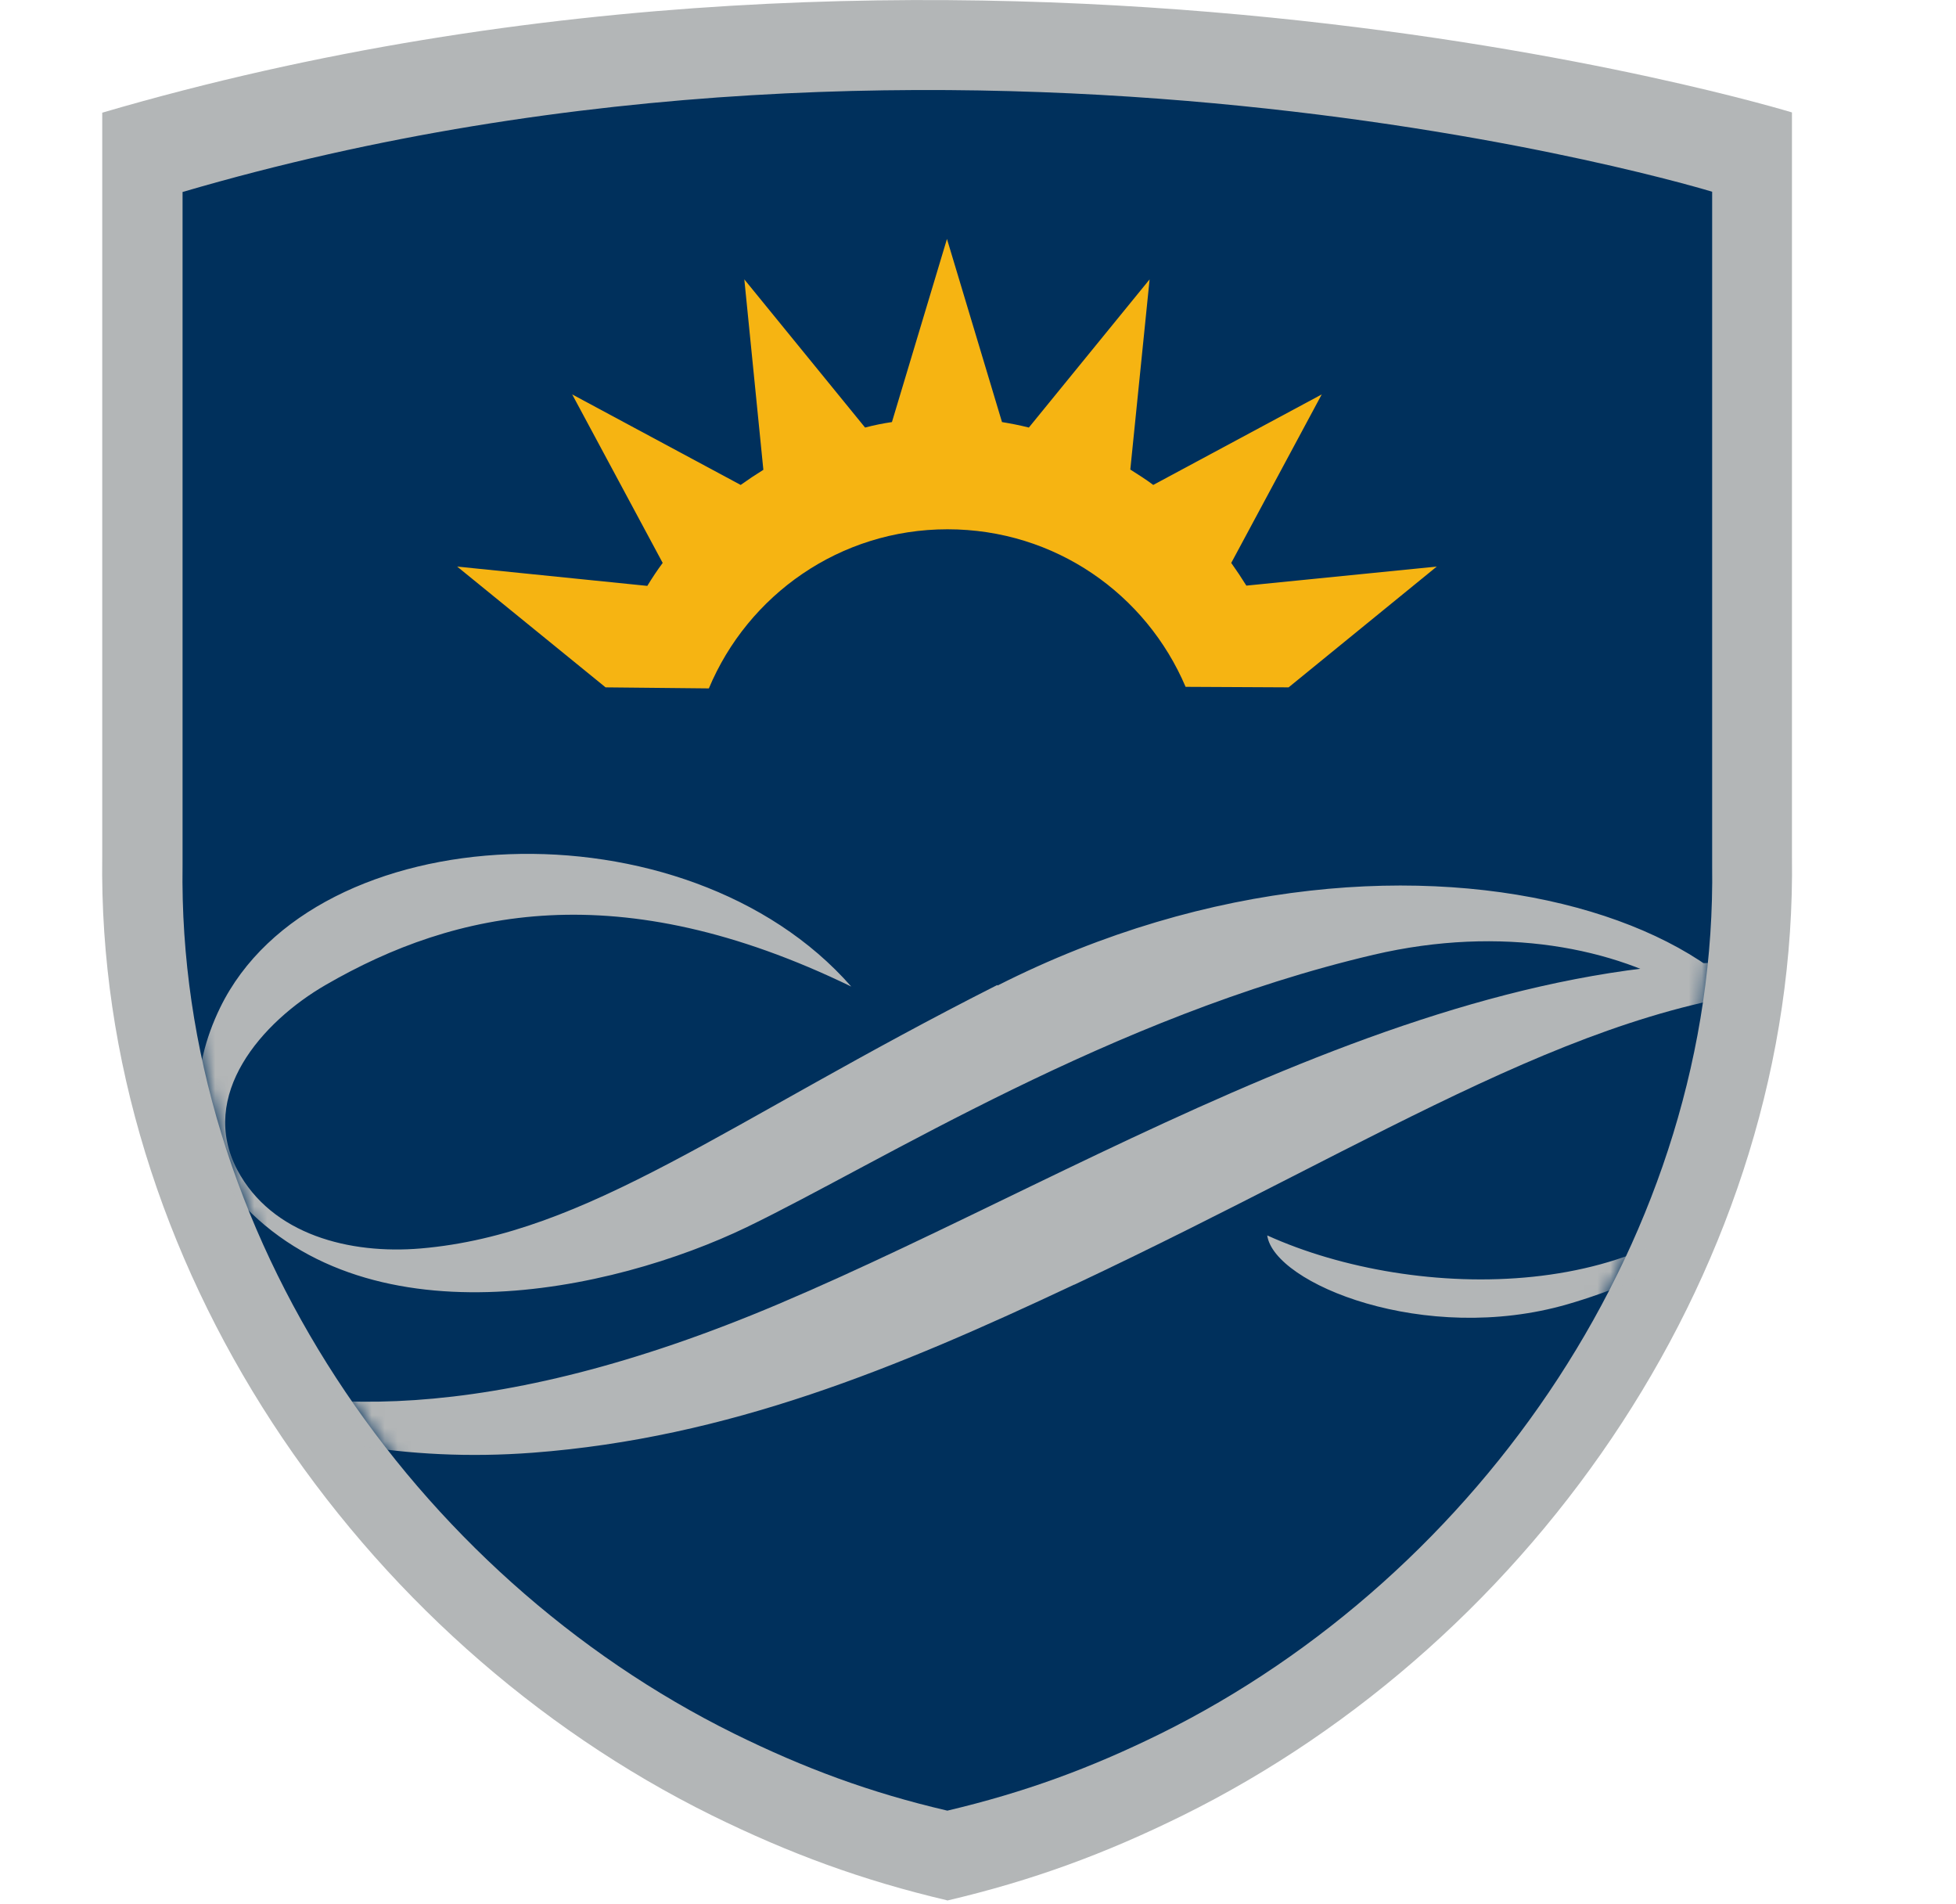 <svg xmlns="http://www.w3.org/2000/svg" width="150" height="146" viewBox="0 0 150 146" fill="none"><g clip-path="url(#clip0_18_139)"><path d="M72.64 145.7C66.1 144.16 60.56 142.12 54.58 139.18C27.46 125.78 7.4 96.8 7.84 65.64V8.64C74.1 -10.78 137.42 8.62 137.42 8.62V65.66C137.86 96.8 117.8 125.8 90.68 139.2C84.72 142.14 79.18 144.18 72.62 145.72L72.64 145.7Z" fill="#B3B6B7"></path><path d="M72.64 138.82C66.72 137.44 61.7 135.58 56.3 132.92C31.74 120.78 13.58 94.54 14 66.34V14.72C74 -2.86 131.3 14.7 131.3 14.7V66.34C131.7 94.54 113.54 120.78 89 132.92C83.6 135.58 78.58 137.42 72.66 138.82H72.64Z" fill="#00305C"></path><mask id="mask0_18_139" style="mask-type:luminance" maskUnits="userSpaceOnUse" x="13" y="6" width="119" height="133"><path d="M72.64 138.82C66.72 137.44 61.7 135.58 56.3 132.92C31.74 120.78 13.58 94.54 14 66.34V14.72C74 -2.86 131.3 14.7 131.3 14.7V66.34C131.7 94.54 113.54 120.78 89 132.92C83.6 135.58 78.58 137.42 72.66 138.82H72.64Z" fill="white"></path></mask><g mask="url(#mask0_18_139)"><path d="M82.36 98.5C68.72 104.92 55.86 110.24 40.86 111.38C21.28 112.86 6.2 104.42 0.34 95.42C-0.18 94.62 -0.18 94.44 0.7 95.18C1.9 96.18 15.1 118.88 59.7 99.98C84.68 89.4 113.84 70.06 142.08 74.38C144.54 74.76 146.28 75.02 149.36 76.54C146.66 75.76 141.48 75.52 139.38 75.62C121.92 76.48 106.6 87.1 82.38 98.5H82.36Z" fill="#B3B6B7"></path><path d="M76.48 75.52C55.68 86.04 45.12 94.62 32.26 95.72C26.84 96.18 20.84 94.68 18.2 89.7C15.18 83.98 20.04 78.36 25 75.5C34.9 69.78 47.44 66.98 65.28 75.64C52.62 61.2 24.08 62.48 16.88 77.26C14.6 81.94 14.36 87.36 17.82 91.46C27.78 103.28 47 99.04 57.28 94.08C67.58 89.1 85.2 77.92 105.34 73.2C125.1 68.58 140.22 80.46 134.88 88.68C127.54 100 108.62 99.9 97.18 94.72C97.7 98.42 109.28 103.16 120.2 100C126.68 98.12 134.72 94.18 136.86 87.84C142.18 72.06 109.12 59.04 76.5 75.56L76.48 75.52Z" fill="#B3B6B7"></path></g><path fill-rule="evenodd" clip-rule="evenodd" d="M54.36 52.78C57.36 45.62 64.4 40.58 72.66 40.58C80.92 40.58 87.9 45.56 90.92 52.66L98.82 52.7L110.18 43.44L95.58 44.9C95.22 44.32 94.82 43.72 94.42 43.16L101.36 30.24L88.44 37.18C87.88 36.76 87.28 36.38 86.68 36L88.16 21.42L78.9 32.78C78.18 32.6 77.56 32.48 76.84 32.36L72.62 18.32L68.4 32.36C67.72 32.46 67.02 32.6 66.34 32.78L57.08 21.42L58.54 36.02C57.96 36.38 57.36 36.78 56.8 37.18L43.88 30.24L50.82 43.16C50.4 43.72 50.02 44.3 49.64 44.92L35.06 43.44L46.44 52.7L54.34 52.78H54.36Z" fill="#F6B412"></path></g><defs><clipPath id="clip0_18_139"><rect width="149.36" height="145.7" fill="white"></rect></clipPath></defs></svg>